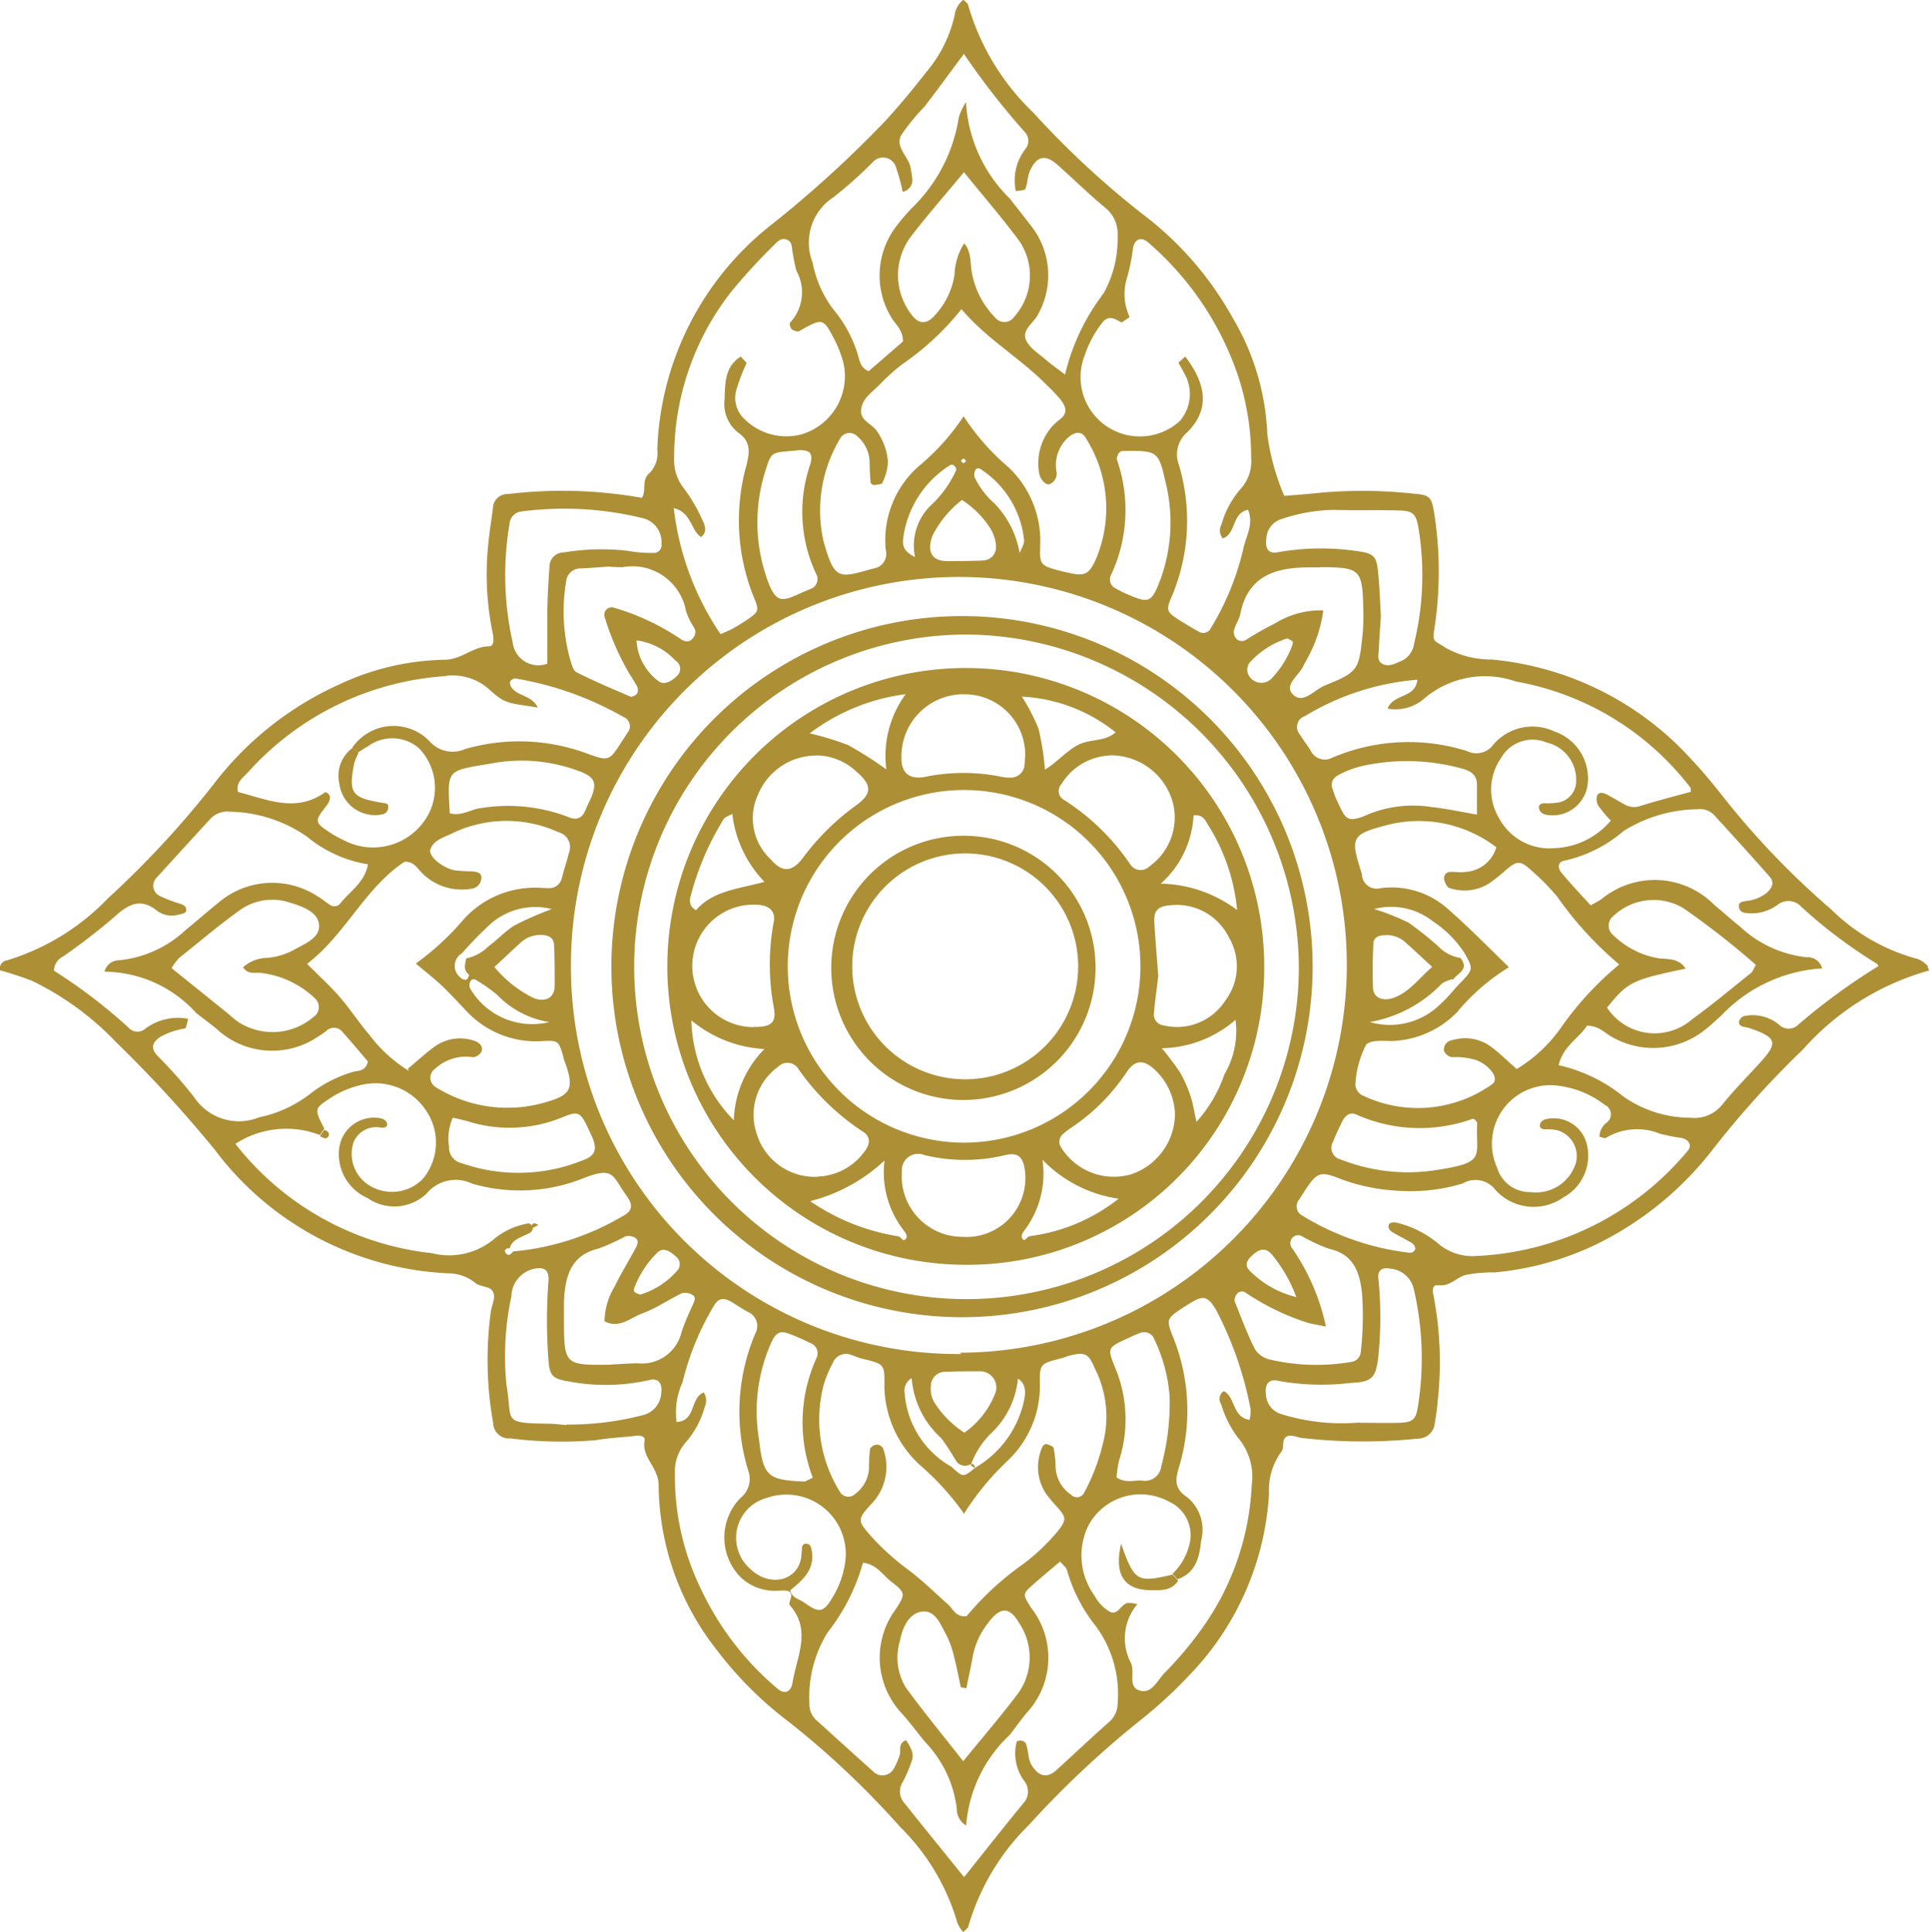 <svg xmlns="http://www.w3.org/2000/svg" xmlns:xlink="http://www.w3.org/1999/xlink" width="30" height="30.039" viewBox="0 0 30 30.039">
  <defs>
    <style>
      .cls-1 {
        fill: none;
      }

      .cls-2 {
        clip-path: url(#clip-path);
      }

      .cls-3 {
        fill: #ad8f36;
      }
    </style>
    <clipPath id="clip-path">
      <rect id="長方形_207" data-name="長方形 207" class="cls-1" width="30" height="30.039" transform="translate(0 0)"/>
    </clipPath>
  </defs>
  <g id="グループ_404" data-name="グループ 404" transform="translate(-272.455 -31.59)">
    <g id="グループ_335" data-name="グループ 335" class="cls-2" transform="translate(272.455 31.59)">
      <path id="パス_114" data-name="パス 114" class="cls-3" d="M302.454,46.674a4.083,4.083,0,0,0-1.975,1.232,14.686,14.686,0,0,0-1.4,1.552,5.142,5.142,0,0,1-1.834,1.488,4.628,4.628,0,0,1-1.561.426,2.088,2.088,0,0,0-.461.042c-.139.047-.238.18-.419.157-.1-.013-.081.109-.065.173a5.469,5.469,0,0,1,.063,1.62,3.3,3.3,0,0,1-.045.345.264.264,0,0,1-.268.247,8.289,8.289,0,0,1-1.794-.01c-.09-.01-.2-.077-.268,0-.044.047-.011.162-.054.211a1,1,0,0,0-.193.648,4.427,4.427,0,0,1-1.227,2.816,7.092,7.092,0,0,1-.768.709,14.957,14.957,0,0,0-1.736,1.63,3.623,3.623,0,0,0-.943,1.579c-.007.031-.048.055-.08.088a.544.544,0,0,1-.091-.145A3.429,3.429,0,0,0,286.453,60a13.562,13.562,0,0,0-1.731-1.636,5.8,5.8,0,0,1-1.147-1.149,4.188,4.188,0,0,1-.883-2.534c0-.282-.269-.428-.218-.7.01-.054-.056-.08-.122-.071-.211.026-.426.033-.635.07a6.328,6.328,0,0,1-1.33-.028.245.245,0,0,1-.267-.238,5.588,5.588,0,0,1-.036-1.736c.016-.111.093-.235.017-.329-.051-.063-.185-.054-.254-.11a.668.668,0,0,0-.422-.153,4.808,4.808,0,0,1-3.633-1.922,19.8,19.8,0,0,0-1.532-1.67,4.53,4.53,0,0,0-1.307-.955,5.093,5.093,0,0,0-.5-.164.131.131,0,0,1,.113-.156,3.631,3.631,0,0,0,1.567-.964,14.714,14.714,0,0,0,1.656-1.792,5.08,5.08,0,0,1,1.942-1.534,4,4,0,0,1,1.628-.382c.273,0,.447-.21.7-.209.075,0,.072-.12.056-.193a4.541,4.541,0,0,1-.072-1.389c.018-.193.051-.384.074-.576a.223.223,0,0,1,.233-.209,7.046,7.046,0,0,1,2.082.059c.074-.119-.009-.281.113-.38a.437.437,0,0,0,.126-.369,4.641,4.641,0,0,1,1.791-3.511,17.493,17.493,0,0,0,1.759-1.606c.222-.243.434-.5.634-.757a2.062,2.062,0,0,0,.437-.875.373.373,0,0,1,.137-.247c.025.028.067.051.074.084a3.754,3.754,0,0,0,1.012,1.671,13.748,13.748,0,0,0,1.7,1.579,5.153,5.153,0,0,1,1.4,1.613,3.84,3.84,0,0,1,.539,1.818,3.609,3.609,0,0,0,.263.949c.179-.015.367-.027.553-.048a7.41,7.41,0,0,1,1.451.013c.256.022.286.045.328.315a5.873,5.873,0,0,1,0,1.794c-.03.2-.01.167.181.291a1.452,1.452,0,0,0,.709.179,4.782,4.782,0,0,1,3.1,1.546c.173.183.334.378.49.576a12.594,12.594,0,0,0,1.687,1.761,3.016,3.016,0,0,0,1.347.773.41.41,0,0,1,.141.093c.013.01.015.035.033.079m-7.413.144a.549.549,0,0,0-.155.064,2.032,2.032,0,0,1-1.123.6,1.114,1.114,0,0,0,1.1-.281c.1-.088.182-.193.272-.291.242-.246.242-.247.1-.5a1.7,1.7,0,0,0-.488-.491,1.05,1.05,0,0,0-.917-.194,3.616,3.616,0,0,1,.537.213,5.475,5.475,0,0,1,.454.361.616.616,0,0,0,.351.187C295.3,46.668,295.107,46.718,295.041,46.819ZM279.7,46.49a.689.689,0,0,0,.35-.191c.14-.1.26-.237.407-.325a5.192,5.192,0,0,1,.573-.251,1.049,1.049,0,0,0-.952.232,5.857,5.857,0,0,0-.442.454.229.229,0,0,0-.023.38.11.11,0,0,0,.091.032c.021-.007.045-.076.04-.08C279.646,46.669,279.688,46.577,279.7,46.49Zm7.557,7.917c.171.152.171.152.357,0a1.592,1.592,0,0,0,.754-1.026c.028-.129.045-.266-.091-.359a1.346,1.346,0,0,1-.433.866,1.319,1.319,0,0,0-.3.478c0,.012.053.039.081.059-.025-.037-.03-.1-.1-.063a.17.17,0,0,1-.192-.036c-.084-.128-.158-.263-.253-.382a1.4,1.4,0,0,1-.455-.928.225.225,0,0,0-.108.241,1.433,1.433,0,0,0,.75,1.149Zm.883-19.743c.106.136.213.271.318.408a1.244,1.244,0,0,1,.131,1.406c-.065.134-.258.238-.186.4.059.129.21.218.325.319.07.062.149.115.281.216a3.367,3.367,0,0,1,.6-1.264,1.73,1.73,0,0,0,.217-.887.52.52,0,0,0-.2-.449c-.251-.209-.485-.439-.73-.657-.193-.172-.328-.145-.434.094-.038.086-.033.19-.07.276-.012.028-.1.025-.148.036a.8.8,0,0,1,.151-.658.2.2,0,0,0-.017-.267,11.75,11.75,0,0,1-.941-1.209c-.218.293-.411.558-.611.818a3.332,3.332,0,0,0-.365.447c-.1.2.141.344.152.537a.982.982,0,0,1,.023.17.187.187,0,0,1-.151.172,2.745,2.745,0,0,0-.1-.368.211.211,0,0,0-.367-.09,6.67,6.67,0,0,1-.607.541.843.843,0,0,0-.326,1.017,1.738,1.738,0,0,0,.329.736,1.994,1.994,0,0,1,.379.713c.026.084.037.187.163.24l.534-.462c0-.192-.13-.274-.192-.391a1.26,1.26,0,0,1,.067-1.372,3.08,3.08,0,0,1,.262-.31,2.5,2.5,0,0,0,.732-1.418,1.043,1.043,0,0,1,.11-.232,2.275,2.275,0,0,0,.672,1.492Zm.015,23.893a2.15,2.15,0,0,0-.683,1.414.3.3,0,0,1-.146-.268,1.812,1.812,0,0,0-.489-1.028c-.124-.148-.237-.306-.367-.449a1.265,1.265,0,0,1-.106-1.6c.172-.257.171-.271-.064-.453-.127-.1-.218-.263-.432-.288a3.12,3.12,0,0,1-.551,1.086,1.9,1.9,0,0,0-.281,1.108.325.325,0,0,0,.111.257c.3.271.6.545.9.812a.2.2,0,0,0,.3-.062,1.1,1.1,0,0,0,.091-.208c.026-.073-.033-.18.1-.234.07.109.132.2.087.327a2.385,2.385,0,0,1-.135.317.27.27,0,0,0,.013.323c.309.387.622.772.937,1.162.311-.389.608-.768.914-1.14a.27.27,0,0,0,.014-.365.72.72,0,0,1-.108-.607c.059-.019.121-.013.144.046.04.107.024.226.09.332.106.168.232.2.374.076.273-.246.538-.5.814-.743a.388.388,0,0,0,.145-.3,1.776,1.776,0,0,0-.339-1.2,2.477,2.477,0,0,1-.448-.87c-.013-.046-.063-.081-.107-.136-.144.122-.277.232-.407.346-.18.159-.179.16-.047.37a1.26,1.26,0,0,1-.079,1.651c-.083.105-.163.214-.244.321ZM275.379,47.429c-.017.053-.024.144-.053.151a1.133,1.133,0,0,0-.38.13c-.127.086-.151.173-.053.285a7.239,7.239,0,0,1,.577.65.834.834,0,0,0,1.016.314,1.907,1.907,0,0,0,.783-.359,2,2,0,0,1,.666-.344c.082-.027.2,0,.238-.164-.121-.141-.255-.3-.394-.458a.17.17,0,0,0-.254-.016,1.553,1.553,0,0,1-.146.1,1.268,1.268,0,0,1-1.555-.129c-.1-.084-.211-.165-.317-.247a1.945,1.945,0,0,0-1.429-.646.234.234,0,0,1,.231-.177,1.78,1.78,0,0,0,1.035-.474c.165-.134.324-.276.49-.408a1.287,1.287,0,0,1,1.561-.109c.066.039.126.089.19.131a.117.117,0,0,0,.157-.022c.148-.19.38-.324.432-.61a1.98,1.98,0,0,1-.952-.433,2.171,2.171,0,0,0-1.194-.385.361.361,0,0,0-.313.121c-.275.3-.55.6-.822.9a.177.177,0,0,0,.048.291,2.332,2.332,0,0,0,.322.122c.059.02.1.055.082.118-.008.024-.062.037-.1.045a.394.394,0,0,1-.336-.046c-.281-.233-.473-.1-.695.1a9.837,9.837,0,0,1-.779.6.247.247,0,0,0-.141.222,8.182,8.182,0,0,1,1.161.887.183.183,0,0,0,.259.012.851.851,0,0,1,.659-.153m2.648-4.13-.091-.085a.778.778,0,0,1,1.2-.1.478.478,0,0,0,.557.121,3.029,3.029,0,0,1,1.882.067c.351.128.353.122.546-.176.032-.049.064-.1.095-.146a.154.154,0,0,0-.062-.241,5.057,5.057,0,0,0-1.683-.6.1.1,0,0,0-.083.051.131.131,0,0,0,.031.1c.1.125.31.114.4.3-.483-.075-.5-.053-.761-.286a.841.841,0,0,0-.7-.2,4.524,4.524,0,0,0-3.049,1.5c-.075.082-.186.149-.149.3.448.113.9.332,1.359,0,.005,0,.032.016.044.028a.083.083,0,0,1,.025.046c.005.085-.053.135-.1.2-.126.162-.118.21.035.312a1.884,1.884,0,0,0,.3.173.975.975,0,0,0,1.324-.468.888.888,0,0,0-.171-.968.634.634,0,0,0-.8-.031c-.051.027-.1.061-.148.092m2.727,7.383-.01-.007c0,.093-.069.1-.133.134-.094.044-.2.082-.229.2-.047-.006-.088.023-.07.059.035.069.085.046.121-.01a4.053,4.053,0,0,0,1.7-.546c.157-.08.175-.172.06-.328-.22-.3-.18-.459-.684-.257a2.657,2.657,0,0,1-1.71.077.588.588,0,0,0-.711.156.727.727,0,0,1-.915.068.744.744,0,0,1-.444-.748.544.544,0,0,1,.588-.5.581.581,0,0,1,.062.009.132.132,0,0,1,.091.061c.026.077-.032.086-.09.083a.379.379,0,0,0-.426.228.578.578,0,0,0,.28.69.668.668,0,0,0,.8-.124.882.882,0,0,0,.065-1.033.942.942,0,0,0-1-.43,1.493,1.493,0,0,0-.531.226c-.22.147-.223.158-.068.458l-.068.1a1.449,1.449,0,0,0-1.314.137,4.49,4.49,0,0,0,3.057,1.7,1.087,1.087,0,0,0,.973-.228,1.125,1.125,0,0,1,.524-.235c.023-.006.058.037.088.057Zm10.015,5.481-.085-.094a.923.923,0,0,0,.26-.443.571.571,0,0,0-.313-.678.92.92,0,0,0-1.25.363l0,0a1.059,1.059,0,0,0,.093,1.1.618.618,0,0,0,.234.247c.126.067.175-.119.284-.137a.623.623,0,0,1,.146.021.822.822,0,0,0-.1.913c.066.137-.047.356.115.421.2.081.292-.143.4-.257a5.731,5.731,0,0,0,.563-.662,4.158,4.158,0,0,0,.8-2.265.938.938,0,0,0-.222-.748,1.716,1.716,0,0,1-.255-.515.142.142,0,0,1,.044-.2c.184.1.13.407.4.447a.686.686,0,0,0,.015-.168,5.564,5.564,0,0,0-.529-1.528c-.009-.017-.019-.034-.03-.05-.1-.161-.174-.185-.326-.1q-.1.058-.2.124c-.215.148-.227.166-.123.427a3.047,3.047,0,0,1,.09,2.048c-.056.187-.06.323.127.445a.654.654,0,0,1,.222.681c-.025.254-.082.5-.367.6m-6.787-19.007.09.095a3.211,3.211,0,0,0-.163.429.456.456,0,0,0,.075.386.923.923,0,0,0,.929.3.942.942,0,0,0,.624-1.242,1.751,1.751,0,0,0-.116-.265c-.157-.3-.177-.3-.5-.12-.016.009-.035.027-.05.024a.186.186,0,0,1-.1-.036c-.021-.023-.038-.085-.025-.1a.693.693,0,0,0,.1-.807,2.22,2.22,0,0,1-.058-.283c-.018-.071,0-.163-.089-.2s-.144.025-.2.081a9.209,9.209,0,0,0-.665.725,4.167,4.167,0,0,0-.889,2.58.711.711,0,0,0,.152.481,2.464,2.464,0,0,1,.291.5c.036.074.076.176-.024.255-.162-.1-.146-.383-.425-.449a4.388,4.388,0,0,0,.727,1.959c.085-.038.138-.058.187-.085.067-.037.133-.078.2-.121.208-.141.221-.153.129-.371a3.185,3.185,0,0,1-.114-2.045c.05-.2.075-.371-.127-.511a.565.565,0,0,1-.212-.516c.008-.246,0-.51.252-.667m6.909,0c.343.453.372.834.033,1.175a.454.454,0,0,0-.133.507,3.027,3.027,0,0,1-.107,2.041c-.1.227-.081.247.116.376.1.063.2.121.3.178a.133.133,0,0,0,.193-.062,4.177,4.177,0,0,0,.5-1.226c.043-.2.165-.386.074-.606-.252.045-.183.37-.392.445a.19.19,0,0,1-.021-.218,1.424,1.424,0,0,1,.3-.555.635.635,0,0,0,.161-.479,4.035,4.035,0,0,0-.214-1.307,4.745,4.745,0,0,0-1.381-2.038c-.111-.1-.214-.062-.242.084a2.916,2.916,0,0,1-.09.452.851.851,0,0,0,.038.619l-.123.085c-.1-.051-.2-.127-.3,0a1.682,1.682,0,0,0-.273.505.922.922,0,0,0,1.475,1.027.64.64,0,0,0,.062-.756c-.024-.053-.055-.1-.083-.152Zm-3.5,15.487a6.03,6.03,0,1,0-6.049-6.007A6.01,6.01,0,0,0,287.395,52.64Zm10.254-6.029a5.488,5.488,0,0,1-.972-1.06,3.671,3.671,0,0,0-.407-.413c-.168-.153-.218-.148-.385-.008a2.61,2.61,0,0,1-.269.215.721.721,0,0,1-.614.071c-.04-.012-.074-.087-.085-.139a.1.1,0,0,1,.079-.111h.016c.076-.006.154.012.23,0a.533.533,0,0,0,.488-.384,1.985,1.985,0,0,0-1.689-.348c-.565.147-.579.194-.416.717a.478.478,0,0,1,.016.056.229.229,0,0,0,.284.212,1.31,1.31,0,0,1,1.027.3c.331.288.637.6.974.928a3.235,3.235,0,0,0-.807.7,1.486,1.486,0,0,1-1.036.448,1.865,1.865,0,0,0-.231,0c-.053.007-.132.026-.15.064a1.529,1.529,0,0,0-.163.61.2.2,0,0,0,.128.179,1.986,1.986,0,0,0,1.986-.174c.077-.047.063-.126.011-.2a.542.542,0,0,0-.28-.193,1.083,1.083,0,0,0-.342-.035.167.167,0,0,1-.126-.1.145.145,0,0,1,.123-.163.679.679,0,0,1,.608.1c.136.1.259.225.4.347a2.305,2.305,0,0,0,.712-.678,4.955,4.955,0,0,1,.889-.953m-10.213,8.514a4.247,4.247,0,0,0-.611-.68,1.692,1.692,0,0,1-.606-1.272c.006-.345,0-.345-.349-.429-.056-.013-.109-.039-.165-.057a.22.22,0,0,0-.288.124,1.867,1.867,0,0,0-.136.32,2.124,2.124,0,0,0,.243,1.678.154.154,0,0,0,.208.063.16.16,0,0,0,.036-.027.526.526,0,0,0,.212-.4,2.4,2.4,0,0,1,.015-.288c0-.028.047-.063.079-.071a.106.106,0,0,1,.131.072v0a.827.827,0,0,1-.2.857c-.208.229-.2.252-.008.473a3.847,3.847,0,0,0,.6.544c.216.163.41.354.612.534.08.072.12.2.288.182a4.566,4.566,0,0,1,.879-.81,3.162,3.162,0,0,0,.545-.52c.124-.164.127-.2,0-.349a2.6,2.6,0,0,1-.187-.221.752.752,0,0,1-.064-.72c.018-.045.047-.066.092-.049s.082.031.087.055a1.6,1.6,0,0,1,.031.285.545.545,0,0,0,.241.441.125.125,0,0,0,.2-.026,3.1,3.1,0,0,0,.29-.752,1.651,1.651,0,0,0-.12-1.184c-.1-.238-.153-.259-.4-.2-.037.01-.073.027-.11.037-.336.087-.35.087-.345.395a1.6,1.6,0,0,1-.5,1.2A4.258,4.258,0,0,0,287.436,55.126Zm.006-17.044a3.651,3.651,0,0,0,.7.8,1.576,1.576,0,0,1,.5,1.2c-.015.334,0,.334.335.422.038.01.075.018.113.026.245.053.305.023.411-.2a2.031,2.031,0,0,0-.147-1.889c-.06-.119-.174-.113-.284-.011a.576.576,0,0,0-.176.527.175.175,0,0,1-.1.19c-.063.032-.159-.073-.172-.184a.867.867,0,0,1,.2-.705.812.812,0,0,1,.128-.117c.129-.1.085-.2.012-.3a2.371,2.371,0,0,0-.2-.212c-.412-.429-.94-.721-1.345-1.2a4.255,4.255,0,0,1-.922.858,2.947,2.947,0,0,0-.345.311c-.119.122-.286.223-.294.412-.006.152.163.2.242.309a.955.955,0,0,1,.176.486.808.808,0,0,1-.089.328c-.007.02-.068.022-.1.028a.065.065,0,0,1-.082-.041.062.062,0,0,1,0-.019c-.008-.095-.013-.191-.013-.286a.549.549,0,0,0-.191-.408.168.168,0,0,0-.253.01,2.168,2.168,0,0,0-.273,1.621c.171.619.243.572.772.424a.23.23,0,0,0,.195-.29,1.532,1.532,0,0,1,.558-1.339,3.537,3.537,0,0,0,.653-.739Zm-8.631,10.157c.156-.13.283-.249.423-.349a.674.674,0,0,1,.61-.086c.064.019.144.078.114.164a.169.169,0,0,1-.133.091.708.708,0,0,0-.589.178.171.171,0,0,0,.01.288,2.1,2.1,0,0,0,1.621.258c.476-.128.555-.2.37-.691-.007-.018-.008-.038-.013-.057-.068-.223-.069-.24-.316-.227a1.476,1.476,0,0,1-1.2-.482c-.12-.126-.238-.255-.364-.375s-.251-.215-.409-.348a4.193,4.193,0,0,0,.745-.688,1.489,1.489,0,0,1,1.139-.491c.058,0,.116.007.174.006a.2.2,0,0,0,.212-.154c.033-.131.078-.259.109-.39a.239.239,0,0,0-.158-.324,1.947,1.947,0,0,0-1.683.03c-.121.057-.261.095-.311.236-.033.1.166.275.367.324a2.483,2.483,0,0,0,.285.018c.072.009.159.018.138.129a.176.176,0,0,1-.161.142.868.868,0,0,1-.748-.235c-.082-.074-.129-.192-.283-.186-.616.407-.913,1.126-1.515,1.588.187.188.357.341.505.512.165.19.3.4.466.594A2.216,2.216,0,0,0,278.811,48.239Zm22.842-1.629a7.743,7.743,0,0,1-1.177-.885.271.271,0,0,0-.366-.041.676.676,0,0,1-.435.138c-.066-.006-.161,0-.173-.1-.01-.083.066-.081.117-.092a.613.613,0,0,0,.317-.128c.077-.073.126-.156.044-.249q-.423-.479-.855-.949a.3.3,0,0,0-.264-.1,2.212,2.212,0,0,0-1.153.339,2.113,2.113,0,0,1-.924.462c-.106.02-.094.121-.045.18.146.176.3.342.459.512.074-.041.126-.065.173-.1a1.3,1.3,0,0,1,1.746.092c.134.112.264.228.4.337a1.794,1.794,0,0,0,1.035.479.233.233,0,0,1,.244.173,2.361,2.361,0,0,0-1.571.736c-.074.063-.142.133-.218.192a1.287,1.287,0,0,1-1.466.145c-.117-.058-.2-.177-.4-.183-.119.192-.374.317-.441.615a2.46,2.46,0,0,1,1.006.487,1.816,1.816,0,0,0,1.036.33.556.556,0,0,0,.508-.213c.183-.225.389-.432.584-.647.281-.309.257-.386-.166-.533-.036-.012-.075-.014-.111-.025s-.068-.049-.049-.09a.129.129,0,0,1,.067-.071.646.646,0,0,1,.546.128.213.213,0,0,0,.308,0A9.723,9.723,0,0,1,301.653,46.609ZM298.737,43.9c0-.028,0-.053-.008-.066a4.38,4.38,0,0,0-2.712-1.649,1.456,1.456,0,0,0-1.412.254.678.678,0,0,1-.582.167c.092-.237.432-.155.463-.449a3.991,3.991,0,0,0-1.749.566.177.177,0,0,0-.076.288c.05.083.11.159.162.241a.245.245,0,0,0,.341.117,3.013,3.013,0,0,1,2.1-.1.322.322,0,0,0,.4-.1.8.8,0,0,1,.953-.207.772.772,0,0,1,.516.819.548.548,0,0,1-.67.47.131.131,0,0,1-.081-.073c-.024-.064.012-.1.079-.1a1.192,1.192,0,0,0,.23-.014.34.34,0,0,0,.263-.338.593.593,0,0,0-.46-.593.563.563,0,0,0-.707.24.862.862,0,0,0-.032.936.888.888,0,0,0,.872.466,1.2,1.2,0,0,0,.865-.427,2.175,2.175,0,0,1-.191-.228.2.2,0,0,1-.022-.158c.025-.067.1-.047.148-.022.1.051.2.115.3.167a.288.288,0,0,0,.224.013C298.217,44.037,298.478,43.97,298.737,43.9Zm-1.421,5.352a.287.287,0,0,1,.1-.2.162.162,0,0,0-.017-.285,1.486,1.486,0,0,0-.743-.3.908.908,0,0,0-.931,1.276.529.529,0,0,0,.522.38.646.646,0,0,0,.667-.363.418.418,0,0,0-.259-.6.709.709,0,0,0-.173-.012c-.06,0-.113-.023-.085-.095a.13.13,0,0,1,.088-.064.531.531,0,0,1,.643.429.736.736,0,0,1-.371.786.8.8,0,0,1-1.058-.115.39.39,0,0,0-.509-.1,2.76,2.76,0,0,1-.971.115,3.009,3.009,0,0,1-1.012-.218c-.226-.082-.292-.047-.433.158-.044.064-.083.13-.126.195a.162.162,0,0,0,.048.249,4.092,4.092,0,0,0,1.685.58.1.1,0,0,0,.073-.059.118.118,0,0,0-.049-.091c-.1-.06-.2-.109-.3-.167-.048-.028-.089-.074-.057-.131.012-.022.071-.032.1-.025a1.585,1.585,0,0,1,.668.334.822.822,0,0,0,.592.187,4.534,4.534,0,0,0,3.279-1.634c.071-.079.024-.176-.094-.2a2.975,2.975,0,0,1-.341-.068.938.938,0,0,0-.835.066c-.023.014-.071-.013-.107-.021Zm-13.922,3.986a.239.239,0,0,1,.015.223,1.405,1.405,0,0,1-.3.557.687.687,0,0,0-.164.475,4,4,0,0,0,.4,1.792,4.562,4.562,0,0,0,1.188,1.553c.113.1.217.062.241-.093.064-.4.3-.814-.044-1.2-.01-.01-.006-.039,0-.056.071-.187-.041-.173-.17-.17a.773.773,0,0,1-.585-.2.879.879,0,0,1-.01-1.242.374.374,0,0,0,.125-.406,3.114,3.114,0,0,1,.105-2.151.239.239,0,0,0-.123-.338c-.084-.048-.163-.1-.247-.151-.132-.076-.207-.059-.282.071a4.275,4.275,0,0,0-.479,1.175,1.136,1.136,0,0,0-.094.619C283.275,53.686,283.178,53.318,283.394,53.238Zm-8.277-6.6.894.72a1.677,1.677,0,0,0,.133.111.98.98,0,0,0,1.181-.067.185.185,0,0,0,.025-.291,1.474,1.474,0,0,0-.818-.393c-.1-.017-.218.034-.3-.09a.567.567,0,0,1,.372-.146,1.047,1.047,0,0,0,.438-.136c.166-.091.4-.184.37-.393-.028-.191-.258-.271-.444-.328a.866.866,0,0,0-.775.107c-.329.234-.638.5-.953.749a.911.911,0,0,0-.117.157Zm24.629-.049a12.512,12.512,0,0,0-1.126-.88.905.905,0,0,0-1.081.116.19.19,0,0,0-.012.3,1.325,1.325,0,0,0,.713.364c.147.014.316,0,.415.16-.833.175-.9.207-1.221.607a.886.886,0,0,0,1.324.179c.314-.227.611-.477.914-.719.026-.021.038-.06.076-.126Zm-12.27,11.247-.087-.014c-.036-.168-.067-.337-.111-.5a1.38,1.38,0,0,0-.118-.321c-.091-.163-.172-.4-.4-.352-.19.042-.279.255-.317.449a.9.9,0,0,0,.09.726c.281.385.585.753.893,1.147.292-.359.568-.679.823-1.015a.957.957,0,0,0,.044-1.137c-.147-.253-.293-.251-.478,0a1.194,1.194,0,0,0-.24.52c-.029.169-.069.336-.1.5Zm-.04-23.567c-.292.352-.559.657-.806.977a1,1,0,0,0-.008,1.234c.114.157.243.158.374,0a1.193,1.193,0,0,0,.295-.617.974.974,0,0,1,.151-.491c.123.148.087.334.127.5a1.341,1.341,0,0,0,.352.653.184.184,0,0,0,.3-.013.958.958,0,0,0,.04-1.226c-.255-.338-.531-.659-.82-1.015Zm6.482,6.9c-.012.192-.024.346-.031.5,0,.091-.043.2.07.249.1.04.187-.015.277-.051a.342.342,0,0,0,.2-.269,4.48,4.48,0,0,0,.071-1.785c-.037-.229-.081-.279-.291-.286-.347-.012-.7,0-1.044-.01a2.674,2.674,0,0,0-.8.144.331.331,0,0,0-.232.3c-.021.154.029.24.169.216a3.863,3.863,0,0,1,1.27-.015c.217.034.269.07.294.287.028.249.034.5.047.716Zm-12.956.738c0-.252,0-.5,0-.752s.016-.5.033-.754a.222.222,0,0,1,.225-.223,3.574,3.574,0,0,1,.982-.026,2.039,2.039,0,0,0,.4.034.122.122,0,0,0,.134-.144.382.382,0,0,0-.278-.393,5.125,5.125,0,0,0-1.9-.107.206.206,0,0,0-.184.193,4.783,4.783,0,0,0,.05,1.846.4.4,0,0,0,.534.328m12.622,11.8c.213,0,.426.007.638,0,.193-.008.242-.051.273-.233a4.734,4.734,0,0,0-.061-1.845.409.409,0,0,0-.369-.318c-.121-.023-.192.023-.182.145a6.054,6.054,0,0,1,0,1.218c-.039.333-.092.4-.435.414a3.771,3.771,0,0,1-1.1-.029c-.173-.043-.234.042-.211.223a.332.332,0,0,0,.243.292A3.162,3.162,0,0,0,293.584,53.705Zm-12.319.028a4.558,4.558,0,0,0,1.206-.152.372.372,0,0,0,.265-.34c.022-.147-.047-.237-.184-.2a3.08,3.08,0,0,1-1.263.02c-.247-.042-.289-.092-.306-.338a8.09,8.09,0,0,1,0-1.214c.015-.186-.069-.236-.242-.193a.446.446,0,0,0-.334.424,4.456,4.456,0,0,0-.076,1.38c.1.568-.085.587.65.6.1,0,.192.014.284.021Zm11.71-13.326H292.8c-.523,0-.954.134-1.069.733-.014.074-.065.14-.085.214a.15.15,0,0,0,.024.161.122.122,0,0,0,.154.017,5.038,5.038,0,0,1,.452-.256,1.337,1.337,0,0,1,.747-.2,2.106,2.106,0,0,1-.249.749c-.015.036-.038.067-.053.1-.065.152-.3.3-.184.442.162.188.344-.056.506-.122.523-.212.534-.241.591-.793a3.235,3.235,0,0,0,.011-.4C293.631,40.441,293.6,40.409,292.975,40.408ZM281.9,40.4c-.1.007-.259.019-.413.027a.224.224,0,0,0-.234.21,2.806,2.806,0,0,0,.063,1.205c.024.071.045.172.1.2.274.138.557.258.839.378.023.01.078-.018.1-.044a.123.123,0,0,0,.006-.105,2.237,2.237,0,0,0-.12-.2,4.152,4.152,0,0,1-.392-.9.117.117,0,0,1,.133-.138,3.706,3.706,0,0,1,1.045.487c.067.046.142.068.2-.012a.135.135,0,0,0,.017-.159,1.037,1.037,0,0,1-.127-.26.847.847,0,0,0-.988-.681c-.058,0-.116,0-.224-.011Zm11.16,11.813c-.155-.033-.232-.042-.3-.065a3.793,3.793,0,0,1-.936-.456.1.1,0,0,0-.146.018l-.005.008a.147.147,0,0,0-.028.1c.1.251.194.505.315.746a.373.373,0,0,0,.232.162,3.21,3.21,0,0,0,1.266.037.168.168,0,0,0,.148-.154,4.938,4.938,0,0,0,.018-.926c-.039-.331-.137-.594-.509-.678a2.651,2.651,0,0,1-.42-.194.121.121,0,0,0-.157.027.125.125,0,0,0,0,.157,3.358,3.358,0,0,1,.526,1.216Zm-11.1.59c.135-.006.269-.016.4-.019a.633.633,0,0,0,.689-.489,4.292,4.292,0,0,1,.177-.426c.018-.047.058-.115-.014-.15a.215.215,0,0,0-.157-.025c-.208.1-.4.235-.616.314-.185.067-.359.245-.588.123a1.053,1.053,0,0,1,.156-.537c.1-.209.221-.4.331-.607.027-.05.047-.116-.007-.151a.2.2,0,0,0-.157-.024,3.341,3.341,0,0,1-.419.19c-.394.093-.5.378-.529.726-.01.115-.005.231-.006.347C281.222,52.816,281.222,52.816,281.959,52.806Zm2.777,3.51c.029.126.142.136.216.19.233.169.3.158.436-.069a1.432,1.432,0,0,0,.2-.538.923.923,0,0,0-1.215-1.019.642.642,0,0,0-.263,1.1c.325.313.765.175.8-.2,0-.038.008-.077.008-.115s.02-.076.067-.073c.068,0,.078.064.087.116C285.12,56,284.923,56.162,284.736,56.315Zm.117-17.721-.115.01c-.3.026-.3.025-.39.316a2.635,2.635,0,0,0-.018,1.528c.189.638.286.475.723.3a.164.164,0,0,0,.083-.24,2.268,2.268,0,0,1-.093-1.683c.059-.186,0-.243-.19-.234Zm4.986.043c-.009.034-.033.072-.025.1a2.373,2.373,0,0,1-.094,1.8.154.154,0,0,0,.069.2,1.963,1.963,0,0,0,.259.124c.243.1.3.08.4-.151a2.585,2.585,0,0,0,.131-1.586c-.121-.526-.116-.528-.688-.52-.016,0-.031.021-.047.032Zm-4.751,15.931a2.415,2.415,0,0,1,.056-1.862.169.169,0,0,0-.1-.236,3.265,3.265,0,0,0-.317-.14c-.142-.055-.205-.026-.276.113a2.63,2.63,0,0,0-.2,1.526c.065.576.134.632.705.656.016,0,.033-.014.127-.057m-5.591-5.6a.789.789,0,0,0-.059.447.247.247,0,0,0,.189.258,2.672,2.672,0,0,0,1.927-.057c.153-.065.184-.157.118-.325-.021-.054-.049-.106-.073-.158-.116-.247-.148-.274-.387-.176a2.155,2.155,0,0,1-1.478.069c-.074-.022-.15-.037-.236-.058Zm10.313,5.59c.141.1.279.041.408.053a.253.253,0,0,0,.29-.221,3.8,3.8,0,0,0,.131-1.085,2.481,2.481,0,0,0-.236-.887.169.169,0,0,0-.232-.1c-.072.027-.141.061-.211.093-.278.127-.29.142-.177.422a2.085,2.085,0,0,1,.07,1.465A1.648,1.648,0,0,0,289.81,54.562ZM295.388,49c-.016-.005-.033-.019-.046-.015a2.419,2.419,0,0,1-1.8-.065c-.105-.051-.182.015-.228.111s-.1.208-.142.315a.184.184,0,0,0,.12.269,2.843,2.843,0,0,0,1.523.16c.746-.118.575-.2.6-.725,0-.016-.019-.033-.029-.049Zm.024-4.748c0-.193,0-.328,0-.462s-.071-.2-.2-.242a3.221,3.221,0,0,0-1.55-.057,1.5,1.5,0,0,0-.381.136c-.086.041-.158.112-.113.23.021.054.034.112.06.164.144.29.137.389.51.222a1.856,1.856,0,0,1,.97-.106c.225.024.447.073.7.116Zm-15.966-.017c.2.046.331-.067.482-.082a2.634,2.634,0,0,1,1.364.14c.133.059.217.009.268-.12.028-.072.067-.139.094-.211.075-.2.038-.284-.149-.364a2.532,2.532,0,0,0-1.423-.137c-.7.116-.673.085-.637.774Zm8,9.627a1.341,1.341,0,0,0,.485-.63.252.252,0,0,0-.229-.323c-.191,0-.382,0-.573.008a.223.223,0,0,0-.206.231.4.4,0,0,0,.072.271,1.514,1.514,0,0,0,.45.444Zm-.038-14.5a1.632,1.632,0,0,0-.457.551c-.094.242-.02.4.225.4.191,0,.383,0,.573-.01a.207.207,0,0,0,.186-.226c0-.006,0-.011,0-.017a.608.608,0,0,0-.093-.264,1.455,1.455,0,0,0-.432-.431m-7.271,7.259a1.865,1.865,0,0,0,.619.487c.182.061.315-.012.318-.191,0-.21,0-.421-.009-.63,0-.115-.08-.163-.19-.164a.445.445,0,0,0-.317.107c-.126.114-.25.231-.421.391m14.579,0c-.177-.162-.3-.28-.43-.394a.423.423,0,0,0-.32-.1c-.082,0-.161.037-.166.124-.011.23-.014.461-.006.691.005.151.136.21.294.166C294.353,47.029,294.492,46.815,294.722,46.617Zm-6.415-6.434c.025-.069.076-.141.069-.207a1.5,1.5,0,0,0-.667-1.094c-.04-.029-.079-.023-.093.016a.16.16,0,0,0-.011.1,1.269,1.269,0,0,0,.31.411,1.458,1.458,0,0,1,.392.772Zm-1.626.059a.872.872,0,0,1,.276-.83,1.723,1.723,0,0,0,.364-.519.061.061,0,0,0-.01-.044c-.025-.043-.061-.053-.1-.025a1.588,1.588,0,0,0-.715,1.136c-.008.1,0,.192.182.282Zm5.927,11.507a2.247,2.247,0,0,0-.383-.666c-.1-.112-.2-.092-.337.051-.091.1-.048.172.031.239a1.53,1.53,0,0,0,.689.376Zm-10.2-.039a1.228,1.228,0,0,0,.562-.357.152.152,0,0,0-.017-.244c-.119-.109-.211-.127-.292-.038a1.522,1.522,0,0,0-.339.523c-.017.047-.017.074.027.092l.06.025Zm10.146-10.155c-.032-.015-.071-.051-.1-.043a1.335,1.335,0,0,0-.573.374.188.188,0,0,0-.03.154.223.223,0,0,0,.364.1,1.5,1.5,0,0,0,.335-.537.162.162,0,0,0,0-.051Zm-11.562,5.917a1.437,1.437,0,0,1-.805-.421,2.368,2.368,0,0,0-.327-.23.059.059,0,0,0-.083.008.058.058,0,0,0-.011.021.123.123,0,0,0,0,.1,1.117,1.117,0,0,0,1.229.523Zm1.36-5.932a.842.842,0,0,0,.33.623c.073.073.192.036.295-.069a.147.147,0,0,0-.019-.24,1,1,0,0,0-.605-.315m5.124-2.79c-.014-.012-.027-.034-.041-.035s-.028.021-.042.032c.013.013.025.036.038.037s.028-.02.045-.034Z" transform="translate(-272.454 -31.59)"/>
      <path id="パス_115" data-name="パス 115" class="cls-3" d="M333.484,98.555a5.449,5.449,0,1,1-.059-10.9,5.45,5.45,0,1,1,.059,10.9m.058-10.613a5.166,5.166,0,1,0,5.148,5.246A5.2,5.2,0,0,0,333.541,87.942Z" transform="translate(-318.501 -78.077)"/>
      <path id="パス_116" data-name="パス 116" class="cls-3" d="M375.169,172.63c-.1.158-.271.15-.413.149-.433,0-.586-.248-.475-.725.206.588.248.613.8.481Z" transform="translate(-356.855 -148.056)"/>
      <path id="パス_117" data-name="パス 117" class="cls-3" d="M301.627,134.4c.056.016.094.055.061.106s-.086.014-.128-.009l.068-.1" transform="translate(-296.587 -116.834)"/>
      <path id="パス_118" data-name="パス 118" class="cls-3" d="M320.887,142.975c-.038-.032-.04-.063,0-.074.019-.005.046.015.069.024l-.078.044Z" transform="translate(-312.588 -123.882)"/>
      <path id="パス_119" data-name="パス 119" class="cls-3" d="M303.586,99.715a.82.82,0,0,0-.067.159c-.09.47-.041.535.463.616.051.008.069.016.067.062a.113.113,0,0,1-.1.115.558.558,0,0,1-.66-.479.539.539,0,0,1,.208-.558Z" transform="translate(-298.014 -88.005)"/>
      <path id="パス_120" data-name="パス 120" class="cls-3" d="M337.487,101.658a4.639,4.639,0,1,1,4.676-4.636,4.612,4.612,0,0,1-4.676,4.636m1.013-.442a2.816,2.816,0,0,0,1.4-.585,2.053,2.053,0,0,1-1.184-.606,1.464,1.464,0,0,1-.293,1.115c-.032.048-.051.1.008.134.009.005.047-.038.072-.058m-2.017,0c.027.021.067.066.079.059.07-.038.037-.09.005-.138a1.471,1.471,0,0,1-.309-1.1,2.636,2.636,0,0,1-1.156.632,3.343,3.343,0,0,0,1.381.548m-1.729-4.187a2.741,2.741,0,0,0,5.482-.024,2.741,2.741,0,0,0-5.482.024Zm3.69-3.259a.941.941,0,0,0-.923-.982.964.964,0,0,0-1,.977c-.007.24.117.351.361.308a2.95,2.95,0,0,1,1.205,0,.591.591,0,0,0,.115.01.214.214,0,0,0,.232-.194v-.007C338.442,93.851,338.442,93.812,338.444,93.774Zm2.071,3.385c-.028.237-.055.408-.068.581a.171.171,0,0,0,.151.2.893.893,0,0,0,.957-.386.881.881,0,0,0,.056-.983.9.9,0,0,0-.9-.5c-.206.012-.274.084-.258.287C340.473,96.645,340.5,96.933,340.515,97.159Zm-3.041,4.068a.915.915,0,0,0,.965-1.039c-.027-.2-.107-.28-.3-.233a2.669,2.669,0,0,1-1.263,0,.253.253,0,0,0-.348.257.942.942,0,0,0,.95,1.014m-2.263-.936a.938.938,0,0,0,.735-.394c.088-.113.091-.229-.021-.3a3.67,3.67,0,0,1-1.024-1,.2.2,0,0,0-.3-.014.92.92,0,0,0-.341,1.02.945.945,0,0,0,.955.691Zm4.534-6.546a.927.927,0,0,0-.742.446.157.157,0,0,0,.044.246,3.53,3.53,0,0,1,1.027,1,.192.192,0,0,0,.3.029.931.931,0,0,0,.352-1.024,1,1,0,0,0-.982-.7Zm-4.554,0a.979.979,0,0,0-.9.6.872.872,0,0,0,.188,1.008c.185.215.335.21.508-.019a3.766,3.766,0,0,1,.815-.807c.26-.185.262-.319.018-.529a.917.917,0,0,0-.627-.255m-.967,4.221h.021c.25,0,.331-.071.285-.308a3.614,3.614,0,0,1,0-1.325c.029-.16-.062-.247-.227-.264a.952.952,0,1,0-.083,1.9Zm6.542,1.339a.988.988,0,0,0-.289-.651c-.2-.2-.34-.173-.468.025a3.083,3.083,0,0,1-.852.852,1.065,1.065,0,0,0-.136.105.156.156,0,0,0-.021.208.963.963,0,0,0,1.106.407,1,1,0,0,0,.661-.945Zm.967-3.156a3,3,0,0,0-.45-1.321c-.048-.08-.083-.169-.228-.15a1.515,1.515,0,0,1-.51,1.061,2.038,2.038,0,0,1,1.188.41Zm-1.174,2.144a4.592,4.592,0,0,1,.286.38,1.962,1.962,0,0,1,.164.369c.039.114.055.236.092.4a2.132,2.132,0,0,0,.435-.74,1.324,1.324,0,0,0,.172-.846A1.8,1.8,0,0,1,340.56,98.292Zm-6.668-3.642c-.05.03-.116.048-.142.089a4.327,4.327,0,0,0-.5,1.153c-.021.078-.06.18.073.259.268-.312.68-.332,1.064-.442a1.808,1.808,0,0,1-.5-1.059m.5,3.659a1.942,1.942,0,0,1-1.137-.446,2.31,2.31,0,0,0,.661,1.555,1.635,1.635,0,0,1,.476-1.109m4-5.481a3.1,3.1,0,0,1,.26.5,4.322,4.322,0,0,1,.1.637c.2-.123.334-.292.521-.387s.405-.042.577-.193a2.527,2.527,0,0,0-1.461-.555Zm-2.105,1.139a1.62,1.62,0,0,1,.3-1.175,3.129,3.129,0,0,0-1.493.61,4.312,4.312,0,0,1,.6.182,5.993,5.993,0,0,1,.6.383" transform="translate(-322.512 -81.995)"/>
      <path id="パス_121" data-name="パス 121" class="cls-3" d="M352.2,109.693a2.054,2.054,0,1,1-2.054-2.058,2.048,2.048,0,0,1,2.054,2.058m-2.07-1.783a1.756,1.756,0,1,0,1.8,1.75A1.756,1.756,0,0,0,350.133,107.91Z" transform="translate(-335.171 -94.642)"/>
    </g>
  </g>
</svg>
